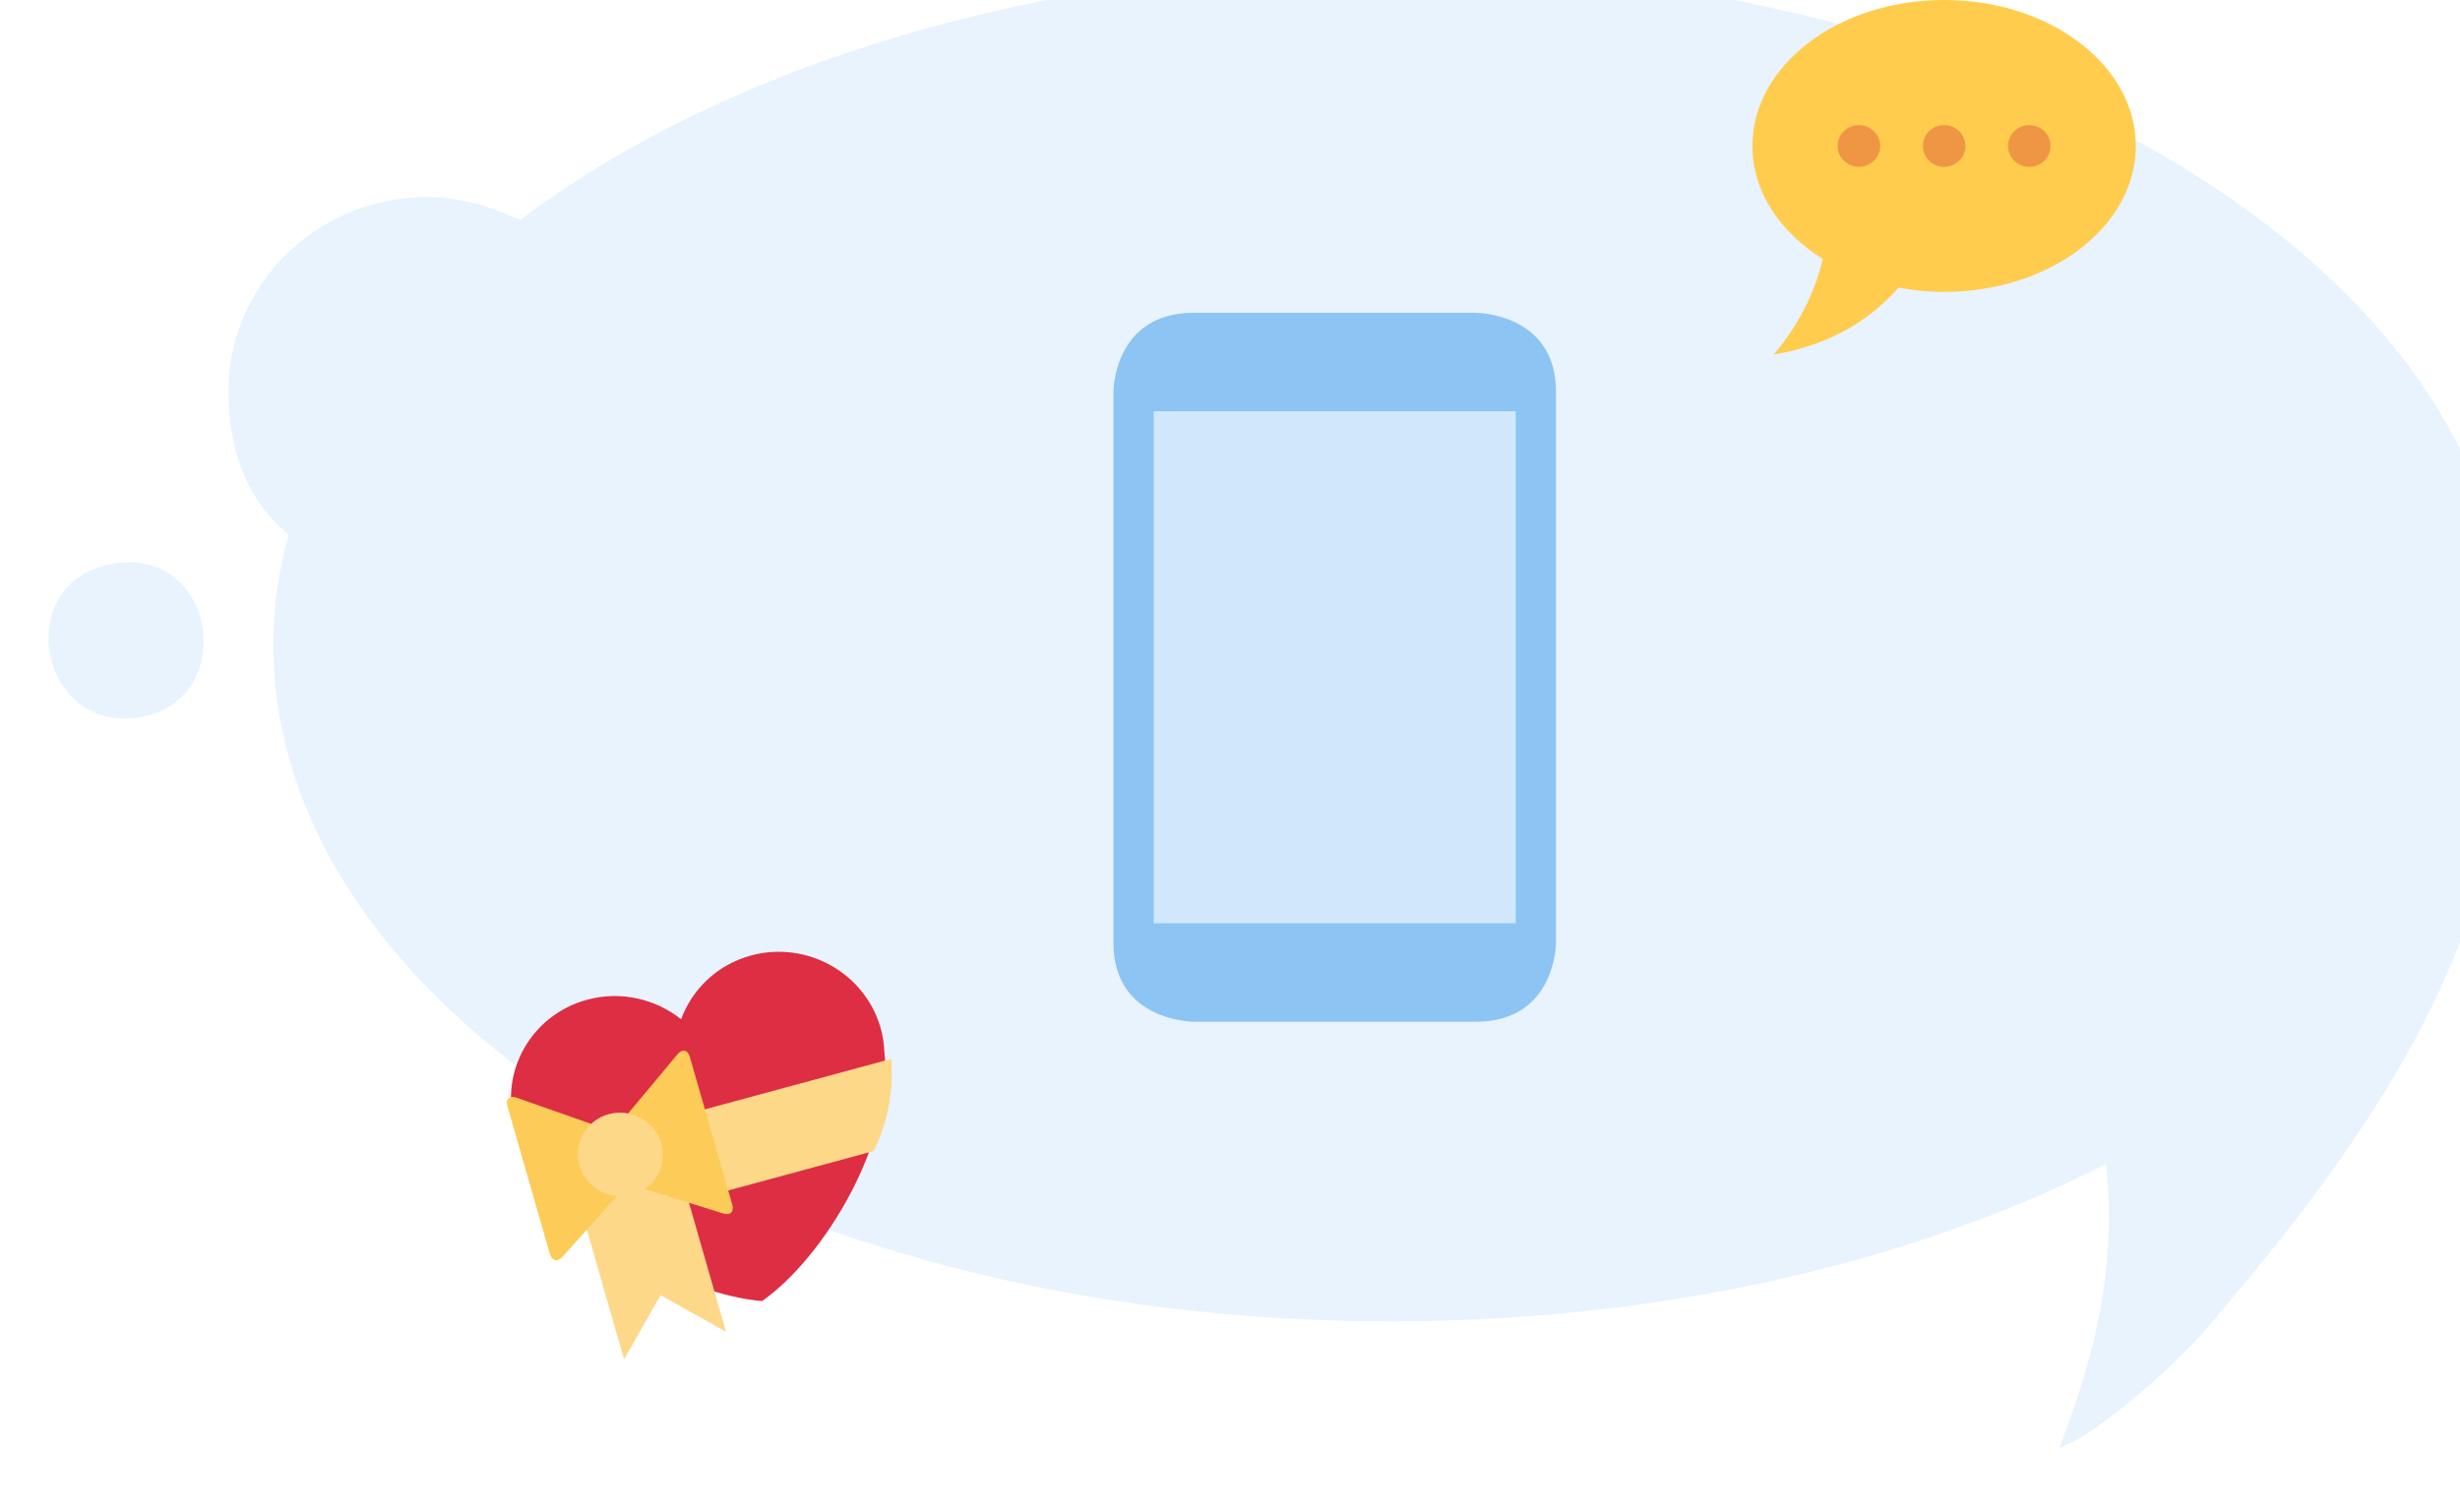 <svg width="231" height="142" viewBox="0 0 231 142" fill="none" xmlns="http://www.w3.org/2000/svg">
<g filter="url(#filter0_i)">
<path d="M9.662 70.261C18.45 68.307 16.174 53.708 5.979 56.081C-3.004 58.179 -0.169 72.442 9.662 70.261Z" fill="#E8F3FD"/>
</g>
<g filter="url(#filter1_i)">
<path d="M230.444 71.379C229.947 75.568 229.954 79.607 229.149 83.722C225.592 101.749 213.829 117.239 201.953 131.07C199.538 133.881 192.186 140.635 188.384 142C191.667 133.408 193.796 125.173 192.774 115.34C174.569 124.562 151.133 130.117 125.555 130.117C67.635 130.117 20.666 101.639 20.666 66.517C20.674 63.041 21.16 59.581 22.108 56.231C18.124 52.892 16.506 48.353 16.45 42.853C16.428 38.012 18.369 33.36 21.847 29.919C25.325 26.479 30.055 24.531 34.999 24.504C37.484 24.525 39.94 25.028 42.225 25.985C42.925 26.266 43.317 26.396 43.828 26.67C63.055 12.202 92.52 2.938 125.555 2.938C183.468 2.938 230.437 31.416 230.437 66.531V71.386L230.444 71.379Z" fill="#E8F3FD"/>
</g>
<path d="M112.112 95.972C112.112 95.972 104.557 95.972 104.557 88.573V36.779C104.557 36.779 104.557 29.379 112.112 29.379H138.557C138.557 29.379 146.112 29.379 146.112 36.779V88.573C146.112 88.573 146.112 95.972 138.557 95.972H112.112Z" fill="#8CC4F4"/>
<path d="M108.334 38.628H142.334V86.723H108.334V38.628Z" fill="#D1E7FB"/>
<path d="M82.688 96.538C81.205 91.374 75.762 88.334 70.532 89.745C67.357 90.603 64.999 92.906 63.959 95.735C61.561 93.834 58.315 93.043 55.14 93.9C49.909 95.313 46.87 100.642 48.353 105.806C48.563 106.538 48.861 107.221 49.218 107.861C52.85 115.571 64.379 121.627 71.562 122.205C77.401 118.111 84.044 107.15 83.041 98.731C83.008 98.004 82.899 97.27 82.688 96.538Z" fill="#DD2E44"/>
<path d="M83.698 99.456C84.1 104.481 82.031 108.121 82.031 108.121L55.085 115.418C55.085 115.418 51.38 113.341 49.054 108.838L83.698 99.456Z" fill="#FDD888"/>
<path d="M63.288 108.065L68.174 125.087L62.029 121.652L58.598 127.674L53.712 110.652L63.288 108.065Z" fill="#FDD888"/>
<path d="M63.625 99.019L57.562 106.285L48.5 103.101C47.839 102.87 47.454 103.223 47.645 103.888L51.633 117.774C51.825 118.44 52.357 118.564 52.818 118.049L58.967 111.176L67.895 113.978C68.564 114.189 68.954 113.816 68.763 113.15L64.775 99.263C64.585 98.598 64.066 98.489 63.625 99.019Z" fill="#FDCB58"/>
<path d="M59.348 112.224C61.468 111.652 62.7 109.492 62.099 107.399C61.498 105.307 59.292 104.075 57.172 104.647C55.053 105.219 53.821 107.379 54.422 109.472C55.023 111.564 57.229 112.796 59.348 112.224Z" fill="#FDD888"/>
<path d="M182.557 0C172.616 0 164.557 6.138 164.557 13.71C164.557 17.988 167.131 21.807 171.161 24.321C170.637 26.582 169.416 29.936 166.557 33.297C172.315 32.356 175.996 29.613 178.273 27.013C179.649 27.27 181.078 27.421 182.557 27.421C192.498 27.421 200.557 21.282 200.557 13.71C200.557 6.138 192.498 0 182.557 0Z" fill="#FFCC4D"/>
<path d="M182.557 15.669C183.661 15.669 184.557 14.792 184.557 13.71C184.557 12.629 183.661 11.752 182.557 11.752C181.452 11.752 180.557 12.629 180.557 13.71C180.557 14.792 181.452 15.669 182.557 15.669Z" fill="#EF9645"/>
<path d="M190.557 15.669C191.661 15.669 192.557 14.792 192.557 13.71C192.557 12.629 191.661 11.752 190.557 11.752C189.452 11.752 188.557 12.629 188.557 13.71C188.557 14.792 189.452 15.669 190.557 15.669Z" fill="#EF9645"/>
<path d="M174.557 15.669C175.661 15.669 176.557 14.792 176.557 13.71C176.557 12.629 175.661 11.752 174.557 11.752C173.452 11.752 172.557 12.629 172.557 13.71C172.557 14.792 173.452 15.669 174.557 15.669Z" fill="#EF9645"/>
<defs>
<filter id="filter0_i" x="0.557" y="55.821" width="14.556" height="14.666" filterUnits="userSpaceOnUse" color-interpolation-filters="sRGB">
<feFlood flood-opacity="0" result="BackgroundImageFix"/>
<feBlend mode="normal" in="SourceGraphic" in2="BackgroundImageFix" result="shape"/>
<feColorMatrix in="SourceAlpha" type="matrix" values="0 0 0 0 0 0 0 0 0 0 0 0 0 0 0 0 0 0 127 0" result="hardAlpha"/>
<feOffset dx="4" dy="-3"/>
<feComposite in2="hardAlpha" operator="arithmetic" k2="-1" k3="1"/>
<feColorMatrix type="matrix" values="0 0 0 0 0.779 0 0 0 0 0.894 0 0 0 0 1 0 0 0 1 0"/>
<feBlend mode="normal" in2="shape" result="effect1_innerShadow"/>
</filter>
<filter id="filter1_i" x="16.45" y="2.938" width="213.994" height="139.062" filterUnits="userSpaceOnUse" color-interpolation-filters="sRGB">
<feFlood flood-opacity="0" result="BackgroundImageFix"/>
<feBlend mode="normal" in="SourceGraphic" in2="BackgroundImageFix" result="shape"/>
<feColorMatrix in="SourceAlpha" type="matrix" values="0 0 0 0 0 0 0 0 0 0 0 0 0 0 0 0 0 0 127 0" result="hardAlpha"/>
<feOffset dx="5" dy="-6"/>
<feComposite in2="hardAlpha" operator="arithmetic" k2="-1" k3="1"/>
<feColorMatrix type="matrix" values="0 0 0 0 0.779 0 0 0 0 0.894 0 0 0 0 1 0 0 0 1 0"/>
<feBlend mode="normal" in2="shape" result="effect1_innerShadow"/>
</filter>
</defs>
</svg>
